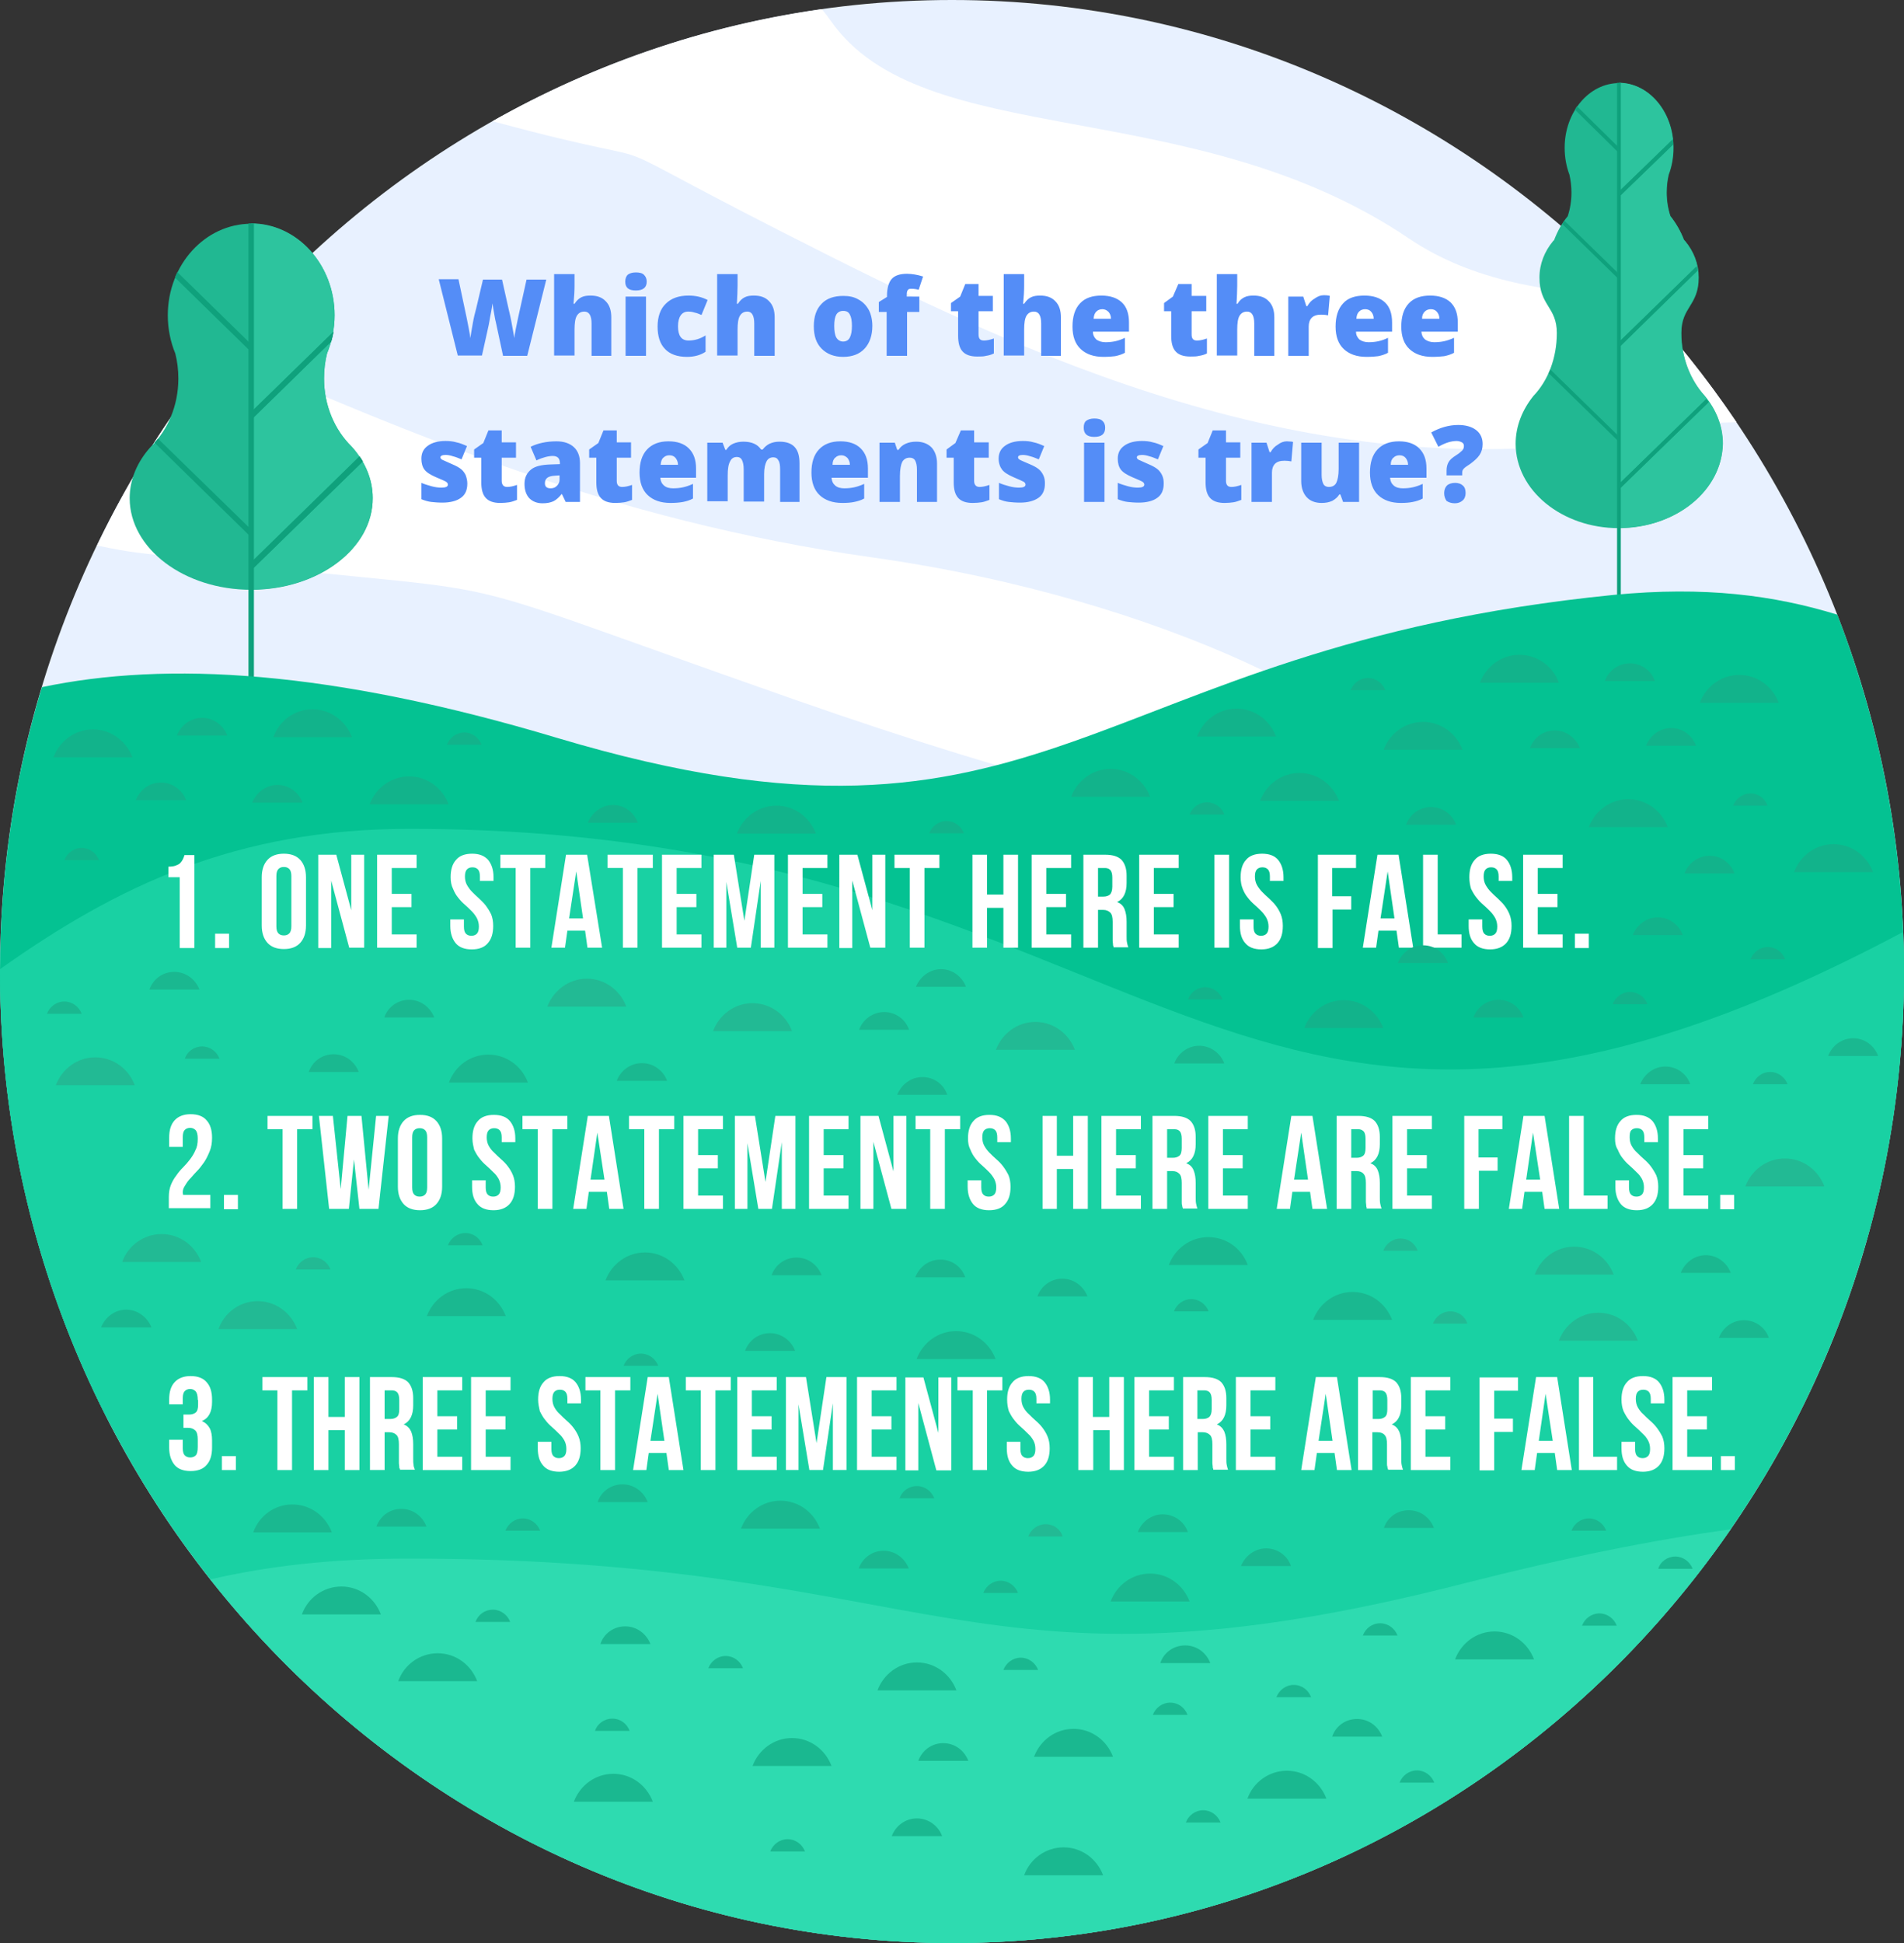 <?xml version="1.0" encoding="utf-8"?>
<!-- Generator: Adobe Illustrator 26.0.1, SVG Export Plug-In . SVG Version: 6.00 Build 0)  -->
<!DOCTYPE svg PUBLIC "-//W3C//DTD SVG 1.1//EN" "http://www.w3.org/Graphics/SVG/1.1/DTD/svg11.dtd">
<svg version="1.1" id="Слой_1" xmlns:x="http://ns.adobe.com/Extensibility/1.0/" xmlns:i="http://ns.adobe.com/AdobeIllustrator/10.0/" xmlns:graph="http://ns.adobe.com/Graphs/1.0/"
	 xmlns="http://www.w3.org/2000/svg" xmlns:xlink="http://www.w3.org/1999/xlink" x="0px" y="0px" width="559.4px" height="570.6px"
	 viewBox="0 0 559.4 570.6" style="enable-background:new 0 0 559.4 570.6;" xml:space="preserve">
<rect x="0" y="0" width="559.4" height="570.6" fill="#333333" stroke="none"/>
<style type="text/css">
	.st0{fill-rule:evenodd;clip-rule:evenodd;fill:#E8F1FF;}
	.st1{fill-rule:evenodd;clip-rule:evenodd;fill:#FFFFFF;}
	.st2{fill-rule:evenodd;clip-rule:evenodd;fill:#21B892;}
	.st3{fill-rule:evenodd;clip-rule:evenodd;fill:#2DC49E;}
	.st4{fill:#0FA17C;}
	.st5{fill-rule:evenodd;clip-rule:evenodd;fill:#04C292;}
	.st6{fill-rule:evenodd;clip-rule:evenodd;fill:#19D1A3;}
	.st7{fill-rule:evenodd;clip-rule:evenodd;fill:#2EDBB0;}
	.st8{fill:#548DF7;}
	.st9{fill:#FFFFFF;}
	.st10{fill-rule:evenodd;clip-rule:evenodd;fill:#1AB890;}
	.st11{fill-rule:evenodd;clip-rule:evenodd;fill:#22BA94;}
	.st12{fill-rule:evenodd;clip-rule:evenodd;fill:#12B38B;}
</style>
<g>
	<path class="st0" d="M279.7,570.6c154,0,279.7-128.2,279.7-285.3C559.4,128.2,433.7,0,279.7,0S0,128.2,0,285.3
		C0,442.5,125.7,570.6,279.7,570.6L279.7,570.6z"/>
	<path class="st1" d="M510.2,124c-8.9-13.2-18.9-25.7-29.8-37.1c-24.8-0.7-47.7-4.2-66.5-16.9C350.1,26.9,271,44.9,244,6
		c-0.8-1.1-1.6-2.2-2.5-3.3c-34.7,4.9-67.4,16.3-96.8,32.9c65.6,17.7,14.9-2.7,98.5,39.3c75.7,38.1,157.3,70.9,248.5,51
		C497.4,124.6,503.6,124.1,510.2,124L510.2,124z M64.6,103.3c-14.1,17.3-26.3,36.4-36.1,56.9c4.7,1,8.7,1.7,11.9,2.1
		c127.6,15.5,71,0.4,192.9,43.1c282.2,98.7,196.8-17.3,23-41.7C179,152.8,119.8,127,64.6,103.3L64.6,103.3z"/>
	<path class="st2" d="M73.8,173.2c-19.7,0-35.7-12.1-35.7-26.9c0-5.6,2.3-10.8,6.2-15.1v0c5-4.9,8.1-12.1,8.1-20
		c0-2.6-0.3-5.1-0.9-7.4c-1.4-3.4-2.2-7.2-2.2-11.2c0-14.9,11-26.9,24.5-26.9s24.5,12.1,24.5,26.9c0,4-0.8,7.8-2.2,11.2
		c-0.6,2.3-0.9,4.9-0.9,7.4c0,7.9,3.1,15.1,8.1,20v0c3.9,4.3,6.2,9.5,6.2,15.1C109.6,161.1,93.5,173.2,73.8,173.2L73.8,173.2z"/>
	<path class="st3" d="M73.8,65.6c13.5,0,24.5,12.1,24.5,26.9c0,4-0.8,7.8-2.2,11.2c-0.6,2.3-0.9,4.9-0.9,7.4c0,7.9,3.1,15.1,8.1,20
		v0c3.9,4.3,6.2,9.5,6.2,15.1c0,14.9-16,26.9-35.7,26.9V65.6z"/>
	<path class="st4" d="M74.6,65.6v136.5H73V65.6c0.3,0,0.5,0,0.8,0S74.4,65.6,74.6,65.6L74.6,65.6z"/>
	<path class="st4" d="M52.1,79.9l22.3,21.8l-1.1,1.2L51.4,81.5C51.6,80.9,51.9,80.4,52.1,79.9L52.1,79.9z"/>
	<path class="st4" d="M46.4,128.8l28,27.3l-1.1,1.2L45.4,130C45.7,129.6,46.1,129.2,46.4,128.8L46.4,128.8z"/>
	<path class="st4" d="M97.3,100.3l-22.9,22.4l-1.1-1.2L98,97.4C97.8,98.4,97.6,99.4,97.3,100.3L97.3,100.3z"/>
	<path class="st4" d="M106.6,135.5l-32.2,31.4l-1.1-1.2l32.4-31.6C106,134.5,106.3,135,106.6,135.5L106.6,135.5z"/>
	<polygon class="st4" points="73.8,101.1 74.4,101.6 73.8,102.2 	"/>
	<polygon class="st4" points="73.8,155.5 74.4,156.1 73.8,156.6 	"/>
	<path class="st4" d="M97.3,100.3l-22.9,22.4l-0.6-0.6V121L98,97.4C97.8,98.4,97.6,99.4,97.3,100.3L97.3,100.3z"/>
	<path class="st4" d="M106.6,135.5l-32.2,31.4l-0.6-0.6v-1.2l31.8-31.1C106,134.5,106.3,135,106.6,135.5L106.6,135.5z"/>
	<path class="st2" d="M475.6,155.1c-16.7,0-30.3-11.1-30.3-24.8c0-5.2,2-10,5.2-14v0c4.3-4.5,6.9-11.1,6.9-18.5
		c0-7.7-5.1-8-5.1-16.3c0-4,1.5-7.7,4-10.7l0,0c0.1-0.1,0.2-0.2,0.3-0.3c1-2.6,2.3-5,4-7c0.7-2.1,1.1-4.5,1.1-6.9
		c0-1.8-0.2-3.6-0.6-5.3c-0.9-2.4-1.4-5.1-1.4-7.9c0-10.5,7.2-19,16-19s16,8.5,16,19c0,2.8-0.5,5.5-1.4,7.9
		c-0.4,1.7-0.6,3.4-0.6,5.3c0,2.4,0.4,4.8,1.1,6.9c1.6,2,3,4.4,4,7c0.1,0.1,0.2,0.2,0.3,0.3l0,0c2.6,3.1,4,6.8,4,10.7
		c0,8.3-5.1,8.6-5.1,16.3c0,7.3,2.7,13.9,6.9,18.5l0,0c3.3,4,5.3,8.8,5.3,14C505.9,144,492.3,155.1,475.6,155.1L475.6,155.1z"/>
	<path class="st3" d="M475.6,24.3c8.8,0,16,8.5,16,19c0,2.8-0.5,5.5-1.4,7.9c-0.4,1.7-0.6,3.4-0.6,5.3c0,2.4,0.4,4.8,1.1,6.9
		c1.6,2,3,4.4,4,7c0.1,0.1,0.2,0.2,0.3,0.3l0,0c2.6,3.1,4,6.8,4,10.7c0,8.3-5.1,8.6-5.1,16.3c0,7.4,2.7,13.9,6.9,18.5l0,0
		c3.3,4,5.3,8.8,5.3,14c0,13.7-13.5,24.8-30.3,24.8V24.3z"/>
	<rect x="475.1" y="24.3" class="st4" width="1.1" height="162.5"/>
	<path class="st4" d="M459.6,64.8l16.4,16l-0.8,0.8L459,65.8C459.2,65.5,459.4,65.2,459.6,64.8L459.6,64.8z M455,109.6
		c0.2-0.4,0.3-0.7,0.5-1.1l20.5,20l-0.8,0.8L455,109.6z M462.7,32.2c0.2-0.3,0.4-0.7,0.6-1L476,43.7l-0.8,0.8L462.7,32.2z
		 M491.5,40.9c0.1,0.5,0.1,1,0.1,1.5L476,57.5l-0.8-0.8L491.5,40.9z M498.5,78.2c0.1,0.4,0.2,0.9,0.2,1.3L476,101.7l-0.8-0.8
		L498.5,78.2z M501.3,117.2c0.2,0.3,0.5,0.6,0.7,0.9L476,143.4l-0.8-0.8L501.3,117.2z"/>
	<path class="st4" d="M475.6,80.5l0.4,0.4l-0.4,0.4V80.5z M491.5,40.9c0.1,0.5,0.1,1,0.1,1.5L476,57.5l-0.4-0.4v-0.8L491.5,40.9z
		 M498.5,78.2c0.1,0.4,0.2,0.9,0.2,1.3L476,101.7l-0.4-0.4v-0.8L498.5,78.2z M501.3,117.2c0.2,0.3,0.5,0.6,0.7,0.9L476,143.4
		l-0.4-0.4v-0.8L501.3,117.2z M475.6,129v-0.8l0.4,0.4L475.6,129z M475.6,44.1v-0.8l0.4,0.4L475.6,44.1z"/>
	<path class="st5" d="M548.4,364.3c7.1-25.1,11-51.6,11-79c0-37-7-72.3-19.6-104.8c-18.6-5.7-38.9-8.4-65.7-5.8
		c-155.8,15.5-164.7,85.5-310.4,42c-66.7-20-114.8-22.6-151.4-14.9C4.3,228.3,0,256.3,0,285.3c0,47,11.2,91.3,31.1,130.5l362.7-36
		L548.4,364.3z"/>
	<path class="st6" d="M279.7,570.6c154,0,279.7-128.2,279.7-285.3c0-3.9-0.1-7.8-0.3-11.6c-199.3,106-216.6-30.3-438.8-30.3
		c-51.1,0-86,16.9-120.3,41.2c0,0.3,0,0.5,0,0.7C0,442.5,125.7,570.6,279.7,570.6L279.7,570.6z"/>
	<path class="st7" d="M279.7,570.6c94.4,0,178.1-48.1,228.8-121.5c-22.8,3.1-48.5,8.3-78,15.8c-145.6,37.3-154.5-7.2-310.4-7.2
		c-23.3,0-41.7,2.3-58.3,6.1C113.2,528.9,191.8,570.6,279.7,570.6L279.7,570.6z"/>
	<path class="st8" d="M154.9,104.5h-7.1l-2.1-9.8c-0.1-0.4-0.3-1.2-0.5-2.5c-0.2-1.2-0.4-2.2-0.5-3.1c-0.1,0.7-0.2,1.5-0.4,2.5
		c-0.2,1-0.4,1.9-0.5,2.7s-0.9,4.2-2.2,10.1h-7.1L128.9,82h5.8l2.4,11.3c0.5,2.5,0.9,4.5,1.1,6c0.1-1,0.4-2.5,0.7-4.3
		c0.3-1.8,0.7-3.3,1-4.4l2-8.5h5.6l1.9,8.5c0.3,1.3,0.7,2.9,1,4.7c0.3,1.8,0.6,3.1,0.7,4c0.1-1.1,0.5-3.1,1.1-5.9l2.5-11.3h5.8
		L154.9,104.5z M173.8,104.5V95c0-2.3-0.7-3.5-2.1-3.5c-1,0-1.7,0.4-2.2,1.2c-0.5,0.8-0.7,2.2-0.7,4.1v7.6h-6V80.5h6v3.4
		c0,1.5-0.1,3.3-0.3,5.3h0.3c0.6-0.9,1.2-1.5,2-1.9c0.8-0.4,1.7-0.5,2.7-0.5c1.9,0,3.4,0.5,4.5,1.7c1.1,1.1,1.6,2.7,1.6,4.7v11.3
		H173.8z M189.8,104.5h-6V87.1h6V104.5z M183.7,82.7c0-0.9,0.3-1.6,0.7-2c0.5-0.4,1.3-0.7,2.4-0.7c1.1,0,1.9,0.2,2.4,0.7
		c0.5,0.5,0.8,1.1,0.8,2c0,1.7-1,2.6-3.2,2.6C184.7,85.3,183.7,84.5,183.7,82.7L183.7,82.7z M201.8,104.8c-2.8,0-5-0.8-6.4-2.3
		c-1.5-1.5-2.2-3.8-2.2-6.6s0.8-5.2,2.4-6.7c1.6-1.6,3.8-2.4,6.7-2.4c2,0,3.9,0.4,5.6,1.3l-1.8,4.4c-0.7-0.3-1.4-0.6-2-0.7
		c-0.6-0.2-1.2-0.3-1.9-0.3c-1,0-1.7,0.4-2.2,1.1c-0.5,0.7-0.8,1.8-0.8,3.2c0,2.8,1,4.2,3.1,4.2c1.8,0,3.4-0.5,5-1.5v4.8
		C205.8,104.3,204,104.8,201.8,104.8L201.8,104.8z M221.6,104.5V95c0-2.3-0.7-3.5-2-3.5c-1,0-1.7,0.4-2.2,1.2
		c-0.5,0.8-0.7,2.2-0.7,4.1v7.6h-6V80.5h6v3.4c0,1.5-0.1,3.3-0.2,5.3h0.3c0.6-0.9,1.2-1.5,2-1.9c0.8-0.4,1.7-0.5,2.7-0.5
		c1.9,0,3.4,0.5,4.5,1.7c1.1,1.1,1.6,2.7,1.6,4.7v11.3H221.6z M256.3,95.7c0,2.8-0.8,5.1-2.3,6.7c-1.5,1.6-3.6,2.4-6.3,2.4
		c-2.6,0-4.7-0.8-6.3-2.4c-1.6-1.6-2.3-3.8-2.3-6.6c0-2.9,0.8-5.1,2.3-6.6c1.5-1.6,3.7-2.3,6.4-2.3c1.7,0,3.2,0.3,4.5,1.1
		c1.3,0.7,2.3,1.8,3,3.1C255.9,92.3,256.3,93.9,256.3,95.7L256.3,95.7z M245.1,95.7c0,1.5,0.2,2.7,0.6,3.4s1.1,1.2,2,1.2
		c0.9,0,1.6-0.4,2-1.2c0.4-0.8,0.6-1.9,0.6-3.4c0-1.5-0.2-2.6-0.6-3.3c-0.4-0.8-1-1.1-2-1.1c-0.9,0-1.6,0.4-2,1.1
		C245.3,93.1,245.1,94.2,245.1,95.7L245.1,95.7z M270.2,91.6h-3.7v12.9h-6V91.6h-2.3v-2.9l2.4-1.5v-0.3c0-2.3,0.5-4,1.4-5
		c0.9-1,2.4-1.5,4.5-1.5c0.8,0,1.5,0.1,2.2,0.2c0.7,0.1,1.5,0.3,2.5,0.6l-1.3,3.9c-0.7-0.2-1.4-0.3-2.2-0.3c-0.5,0-0.8,0.1-1,0.4
		c-0.2,0.3-0.3,0.7-0.3,1.4v0.5h3.7V91.6z M289.1,100c0.8,0,1.8-0.2,2.9-0.6v4.4c-0.8,0.4-1.6,0.6-2.3,0.7c-0.7,0.2-1.6,0.2-2.6,0.2
		c-2,0-3.4-0.5-4.3-1.5c-0.9-1-1.3-2.5-1.3-4.6v-7.2h-2.1v-2.4l2.7-1.9l1.5-3.7h3.9v3.5h4.2v4.5h-4.2v6.8
		C287.5,99.5,288,100,289.1,100L289.1,100z M305.9,104.5V95c0-2.3-0.7-3.5-2.1-3.5c-1,0-1.7,0.4-2.2,1.2c-0.5,0.8-0.7,2.2-0.7,4.1
		v7.6h-6V80.5h6v3.4c0,1.5-0.1,3.3-0.3,5.3h0.3c0.6-0.9,1.2-1.5,2-1.9c0.8-0.4,1.7-0.5,2.7-0.5c1.9,0,3.4,0.5,4.5,1.7
		c1.1,1.1,1.6,2.7,1.6,4.7v11.3H305.9z M324.2,104.8c-2.9,0-5.1-0.8-6.7-2.3c-1.6-1.5-2.4-3.7-2.4-6.6c0-2.9,0.7-5.2,2.2-6.8
		c1.5-1.6,3.6-2.3,6.3-2.3c2.6,0,4.6,0.7,6,2s2.1,3.3,2.1,5.9v2.7h-10.6c0,1,0.4,1.7,1,2.3c0.7,0.5,1.6,0.8,2.7,0.8
		c1,0,2-0.1,2.9-0.3c0.9-0.2,1.8-0.5,2.8-1v4.4c-0.9,0.5-1.9,0.8-2.9,1C326.8,104.7,325.6,104.8,324.2,104.8L324.2,104.8z
		 M323.9,90.8c-0.7,0-1.3,0.2-1.8,0.7c-0.5,0.5-0.7,1.1-0.8,2.1h5.1c0-0.9-0.3-1.5-0.7-2C325.2,91.1,324.6,90.8,323.9,90.8
		L323.9,90.8z M351.7,100c0.8,0,1.8-0.2,2.9-0.6v4.4c-0.8,0.4-1.6,0.6-2.3,0.7c-0.7,0.2-1.6,0.2-2.6,0.2c-2,0-3.4-0.5-4.3-1.5
		c-0.9-1-1.3-2.5-1.3-4.6v-7.2H342v-2.4l2.6-1.9l1.6-3.7h3.9v3.5h4.3v4.5h-4.3v6.8C350.1,99.5,350.6,100,351.7,100L351.7,100z
		 M368.5,104.5V95c0-2.3-0.7-3.5-2.1-3.5c-1,0-1.7,0.4-2.2,1.2c-0.5,0.8-0.7,2.2-0.7,4.1v7.6h-6V80.5h6v3.4c0,1.5-0.1,3.3-0.2,5.3
		h0.3c0.5-0.9,1.2-1.5,2-1.9s1.7-0.5,2.7-0.5c1.9,0,3.4,0.5,4.5,1.7c1.1,1.1,1.6,2.7,1.6,4.7v11.3H368.5z M388.9,86.7
		c0.5,0,1,0,1.5,0.1l0.3,0.1l-0.5,5.7c-0.5-0.1-1.2-0.2-2-0.2c-1.3,0-2.2,0.3-2.8,0.9s-0.9,1.5-0.9,2.6v8.6h-6V87.1h4.4l0.9,2.8h0.3
		c0.5-0.9,1.2-1.7,2.1-2.2C387.2,87,388,86.7,388.9,86.7L388.9,86.7z M401.5,104.8c-2.9,0-5.1-0.8-6.7-2.3c-1.6-1.5-2.4-3.7-2.4-6.6
		c0-2.9,0.7-5.2,2.2-6.8c1.4-1.6,3.6-2.3,6.3-2.3c2.6,0,4.6,0.7,6,2s2.1,3.3,2.1,5.9v2.7h-10.6c0,1,0.4,1.7,1,2.3
		c0.7,0.5,1.6,0.8,2.7,0.8c1,0,2-0.1,2.9-0.3c0.9-0.2,1.8-0.5,2.8-1v4.4c-0.9,0.5-1.9,0.8-2.9,1
		C404.1,104.7,402.9,104.8,401.5,104.8L401.5,104.8z M401.1,90.8c-0.7,0-1.3,0.2-1.8,0.7c-0.5,0.5-0.7,1.1-0.8,2.1h5.1
		c0-0.9-0.3-1.5-0.7-2C402.5,91.1,401.9,90.8,401.1,90.8L401.1,90.8z M420.8,104.8c-2.9,0-5.1-0.8-6.7-2.3c-1.6-1.5-2.4-3.7-2.4-6.6
		c0-2.9,0.7-5.2,2.2-6.8c1.5-1.6,3.6-2.3,6.3-2.3c2.6,0,4.6,0.7,6,2c1.4,1.4,2.1,3.3,2.1,5.9v2.7h-10.7c0.1,1,0.4,1.7,1.1,2.3
		c0.7,0.5,1.6,0.8,2.7,0.8c1,0,2-0.1,2.9-0.3c0.9-0.2,1.8-0.5,2.9-1v4.4c-0.9,0.5-1.9,0.8-2.9,1
		C423.4,104.7,422.2,104.8,420.8,104.8L420.8,104.8z M420.4,90.8c-0.7,0-1.3,0.2-1.8,0.7c-0.5,0.5-0.8,1.1-0.8,2.1h5.1
		c0-0.9-0.3-1.5-0.7-2C421.8,91.1,421.2,90.8,420.4,90.8L420.4,90.8z M425,139.5v-1.3c0-1,0.2-1.8,0.6-2.5c0.4-0.7,1.1-1.3,2.2-2
		c0.8-0.5,1.4-1,1.8-1.4c0.4-0.4,0.5-0.9,0.5-1.4c0-0.4-0.2-0.8-0.6-1c-0.4-0.2-0.9-0.4-1.5-0.4c-1.6,0-3.3,0.5-5.4,1.7l-2.1-4.2
		c2.5-1.4,5.2-2.2,7.9-2.2c2.2,0,4,0.5,5.3,1.5c1.3,1,1.9,2.4,1.9,4.1c0,1.3-0.3,2.3-0.9,3.2c-0.6,0.9-1.5,1.7-2.7,2.6
		c-1.1,0.7-1.8,1.2-2,1.5c-0.3,0.3-0.4,0.7-0.4,1.1v0.8H425z M424.3,144.8c0-0.9,0.3-1.7,0.8-2.2s1.4-0.8,2.4-0.8
		c1,0,1.8,0.3,2.3,0.8c0.6,0.5,0.8,1.3,0.8,2.2c0,0.9-0.3,1.7-0.9,2.2c-0.6,0.5-1.3,0.8-2.3,0.8c-1,0-1.8-0.3-2.4-0.7
		C424.6,146.5,424.3,145.8,424.3,144.8L424.3,144.8z M137.3,142c0,1.9-0.6,3.3-1.9,4.2c-1.2,0.9-3.1,1.4-5.4,1.4
		c-1.3,0-2.4-0.1-3.3-0.2c-0.9-0.1-1.9-0.4-2.9-0.8v-4.8c0.9,0.4,2,0.7,3,1c1.1,0.3,2.1,0.4,2.9,0.4c1.3,0,1.9-0.3,1.9-0.9
		c0-0.3-0.2-0.6-0.5-0.8c-0.3-0.2-1.4-0.7-3.1-1.4c-1.6-0.7-2.7-1.4-3.3-2.2c-0.6-0.8-0.9-1.9-0.9-3.2c0-1.6,0.6-2.9,1.9-3.8
		c1.2-0.9,3-1.4,5.2-1.4c1.1,0,2.2,0.1,3.2,0.4c1,0.2,2,0.6,3.1,1.1l-1.6,3.9c-0.8-0.3-1.6-0.7-2.5-0.9c-0.9-0.3-1.6-0.4-2.2-0.4
		c-1,0-1.5,0.3-1.5,0.7c0,0.3,0.2,0.5,0.5,0.7c0.4,0.2,1.3,0.6,2.9,1.3c1.2,0.5,2.1,1,2.7,1.5c0.6,0.5,1,1.1,1.3,1.7
		C137.1,140.3,137.3,141.1,137.3,142L137.3,142z M149,143c0.8,0,1.8-0.2,2.9-0.6v4.4c-0.8,0.3-1.6,0.6-2.3,0.7
		c-0.7,0.1-1.6,0.2-2.6,0.2c-2,0-3.4-0.5-4.3-1.5c-0.9-1-1.3-2.5-1.3-4.6v-7.2h-2.1V132l2.7-1.9l1.5-3.7h3.9v3.5h4.2v4.5h-4.2v6.8
		C147.4,142.4,148,143,149,143L149,143z M166.2,147.4l-1.1-2.3h-0.1c-0.8,1-1.6,1.7-2.4,2.1c-0.9,0.4-1.9,0.6-3.2,0.6
		c-1.6,0-2.9-0.5-3.9-1.5c-0.9-1-1.4-2.4-1.4-4.2c0-1.9,0.7-3.2,1.9-4.2s3.1-1.4,5.6-1.5l2.9-0.1v-0.3c0-1.4-0.7-2.1-2.1-2.1
		c-1.2,0-2.9,0.4-4.8,1.3l-1.7-4c2-1,4.6-1.6,7.6-1.6c2.2,0,3.9,0.6,5.1,1.7c1.2,1.1,1.8,2.7,1.8,4.7v11.4H166.2z M161.8,143.4
		c0.7,0,1.3-0.2,1.8-0.7c0.5-0.5,0.8-1.1,0.8-1.8v-1.3l-1.4,0.1c-2,0.1-2.9,0.8-2.9,2.2C160.1,142.9,160.6,143.4,161.8,143.4
		L161.8,143.4z M182.8,143c0.8,0,1.8-0.2,2.9-0.6v4.4c-0.8,0.3-1.6,0.6-2.3,0.7c-0.7,0.1-1.6,0.2-2.6,0.2c-2,0-3.4-0.5-4.3-1.5
		c-0.9-1-1.3-2.5-1.3-4.6v-7.2h-2.1V132l2.7-1.9l1.5-3.7h3.9v3.5h4.2v4.5h-4.2v6.8C181.2,142.4,181.7,143,182.8,143L182.8,143z
		 M197,147.7c-2.9,0-5.1-0.8-6.7-2.3c-1.6-1.5-2.4-3.8-2.4-6.6c0-2.9,0.7-5.2,2.2-6.8c1.5-1.6,3.6-2.4,6.3-2.4c2.6,0,4.6,0.7,6,2.1
		c1.4,1.4,2.1,3.3,2.1,5.9v2.7H194c0.1,1,0.4,1.7,1.1,2.3c0.7,0.6,1.6,0.8,2.7,0.8c1,0,2-0.1,2.9-0.3c0.9-0.2,1.8-0.5,2.9-1v4.3
		c-0.9,0.5-1.9,0.8-2.9,1C199.6,147.6,198.4,147.7,197,147.7L197,147.7z M196.7,133.7c-0.7,0-1.3,0.2-1.8,0.7
		c-0.5,0.4-0.7,1.1-0.8,2.1h5.1c0-0.8-0.3-1.5-0.7-2C198.1,134,197.5,133.7,196.7,133.7L196.7,133.7z M229.2,147.4v-9.5
		c0-1.2-0.1-2.1-0.5-2.7c-0.3-0.6-0.8-0.9-1.5-0.9c-0.9,0-1.6,0.4-2,1.2c-0.4,0.8-0.7,2-0.7,3.7v8.1h-6v-9.5c0-1.2-0.2-2.1-0.5-2.7
		c-0.3-0.6-0.8-0.9-1.5-0.9c-0.9,0-1.6,0.4-2,1.3c-0.5,0.9-0.7,2.2-0.7,4.1v7.6h-6V130h4.5l0.8,2.1h0.3c0.5-0.8,1.1-1.4,2-1.8
		c0.9-0.4,1.9-0.6,3-0.6c2.5,0,4.2,0.8,5.2,2.3h0.5c0.5-0.7,1.2-1.3,2-1.7c0.9-0.4,1.8-0.6,2.9-0.6c2,0,3.5,0.5,4.5,1.6
		c1,1.1,1.4,2.7,1.4,4.8v11.3H229.2z M247.5,147.7c-2.9,0-5.1-0.8-6.7-2.3c-1.6-1.5-2.4-3.8-2.4-6.6c0-2.9,0.7-5.2,2.2-6.8
		c1.5-1.6,3.6-2.4,6.3-2.4c2.6,0,4.6,0.7,6,2.1c1.4,1.4,2.1,3.3,2.1,5.9v2.7h-10.7c0.1,1,0.4,1.7,1.1,2.3c0.7,0.6,1.6,0.8,2.7,0.8
		c1,0,2-0.1,2.9-0.3c0.9-0.2,1.8-0.5,2.9-1v4.3c-0.9,0.5-1.9,0.8-2.9,1C250.1,147.6,248.9,147.7,247.5,147.7L247.5,147.7z
		 M247.2,133.7c-0.7,0-1.3,0.2-1.8,0.7c-0.5,0.4-0.8,1.1-0.8,2.1h5.1c0-0.8-0.3-1.5-0.7-2C248.5,134,247.9,133.7,247.2,133.7
		L247.2,133.7z M269.4,147.4v-9.5c0-1.2-0.2-2-0.5-2.6c-0.3-0.6-0.9-0.9-1.6-0.9c-1,0-1.7,0.4-2.2,1.2c-0.4,0.8-0.7,2.2-0.7,4.2v7.6
		h-6V130h4.5l0.7,2.1h0.4c0.5-0.8,1.2-1.4,2.1-1.8c0.9-0.4,1.9-0.6,3.1-0.6c1.9,0,3.4,0.6,4.5,1.7c1,1.1,1.6,2.7,1.6,4.7v11.3H269.4
		z M287.8,143c0.8,0,1.8-0.2,2.9-0.6v4.4c-0.8,0.3-1.6,0.6-2.3,0.7c-0.7,0.1-1.6,0.2-2.6,0.2c-2,0-3.4-0.5-4.3-1.5
		c-0.9-1-1.3-2.5-1.3-4.6v-7.2h-2.1V132l2.6-1.9l1.6-3.7h3.9v3.5h4.3v4.5h-4.3v6.8C286.2,142.4,286.8,143,287.8,143L287.8,143z
		 M307,142c0,1.9-0.6,3.3-1.9,4.2c-1.3,0.9-3.1,1.4-5.4,1.4c-1.3,0-2.4-0.1-3.3-0.2c-1-0.1-1.9-0.4-2.9-0.8v-4.8
		c0.9,0.4,1.9,0.7,3,1c1.1,0.3,2.1,0.4,2.9,0.4c1.3,0,1.9-0.3,1.9-0.9c0-0.3-0.2-0.6-0.5-0.8c-0.4-0.2-1.4-0.7-3.1-1.4
		c-1.6-0.7-2.7-1.4-3.3-2.2s-1-1.9-1-3.2c0-1.6,0.6-2.9,1.9-3.8c1.2-0.9,3-1.4,5.2-1.4c1.2,0,2.2,0.1,3.2,0.4c1,0.2,2,0.6,3.1,1.1
		l-1.6,3.9c-0.8-0.3-1.6-0.7-2.5-0.9c-0.9-0.3-1.6-0.4-2.2-0.4c-1,0-1.4,0.3-1.4,0.7c0,0.3,0.2,0.5,0.5,0.7c0.3,0.2,1.3,0.6,2.9,1.3
		c1.2,0.5,2.1,1,2.7,1.5c0.6,0.5,1,1.1,1.3,1.7C306.9,140.3,307,141.1,307,142L307,142z M324.5,147.4h-6V130h6V147.4z M318.4,125.6
		c0-0.9,0.2-1.6,0.7-2c0.5-0.4,1.3-0.7,2.4-0.7c1.1,0,1.9,0.2,2.4,0.7c0.5,0.4,0.8,1.1,0.8,2c0,1.8-1,2.7-3.2,2.7
		C319.4,128.3,318.4,127.4,318.4,125.6L318.4,125.6z M341.9,142c0,1.9-0.6,3.3-1.9,4.2c-1.2,0.9-3.1,1.4-5.4,1.4
		c-1.3,0-2.4-0.1-3.3-0.2c-0.9-0.1-1.9-0.4-2.9-0.8v-4.8c0.9,0.4,2,0.7,3,1c1.1,0.3,2.1,0.4,2.9,0.4c1.3,0,1.9-0.3,1.9-0.9
		c0-0.3-0.2-0.6-0.5-0.8c-0.3-0.2-1.4-0.7-3.1-1.4c-1.6-0.7-2.7-1.4-3.3-2.2c-0.6-0.8-0.9-1.9-0.9-3.2c0-1.6,0.6-2.9,1.9-3.8
		c1.2-0.9,3-1.4,5.2-1.4c1.1,0,2.2,0.1,3.2,0.4c1,0.2,2,0.6,3.1,1.1l-1.6,3.9c-0.8-0.3-1.6-0.7-2.5-0.9c-0.9-0.3-1.6-0.4-2.2-0.4
		c-1,0-1.5,0.3-1.5,0.7c0,0.3,0.2,0.5,0.5,0.7c0.4,0.2,1.3,0.6,2.9,1.3c1.2,0.5,2.1,1,2.7,1.5c0.6,0.5,1,1.1,1.3,1.7
		C341.8,140.3,341.9,141.1,341.9,142L341.9,142z M361.8,143c0.8,0,1.8-0.2,2.9-0.6v4.4c-0.8,0.3-1.6,0.6-2.3,0.7
		c-0.7,0.1-1.6,0.2-2.6,0.2c-2,0-3.4-0.5-4.3-1.5c-0.9-1-1.3-2.5-1.3-4.6v-7.2h-2.1V132l2.7-1.9l1.5-3.7h3.9v3.5h4.2v4.5h-4.2v6.8
		C360.2,142.4,360.7,143,361.8,143L361.8,143z M378.1,129.6c0.5,0,1,0.1,1.5,0.1l0.3,0.1l-0.5,5.7c-0.5-0.1-1.2-0.2-2-0.2
		c-1.3,0-2.2,0.3-2.8,0.9s-0.9,1.5-0.9,2.6v8.6h-6V130h4.4l0.9,2.8h0.3c0.5-0.9,1.2-1.7,2.1-2.2
		C376.3,129.9,377.2,129.6,378.1,129.6L378.1,129.6z M394.6,147.4l-0.8-2.2h-0.3c-0.5,0.8-1.2,1.4-2.1,1.9c-0.9,0.4-1.9,0.6-3.1,0.6
		c-1.9,0-3.4-0.6-4.4-1.7c-1-1.1-1.6-2.7-1.6-4.7V130h6v9.5c0,1.1,0.2,2,0.5,2.6c0.3,0.6,0.9,0.9,1.6,0.9c1,0,1.8-0.4,2.2-1.2
		c0.4-0.8,0.7-2.2,0.7-4.1V130h6v17.4H394.6z M411.6,147.7c-2.9,0-5.1-0.8-6.7-2.3c-1.6-1.5-2.4-3.8-2.4-6.6c0-2.9,0.7-5.2,2.2-6.8
		c1.5-1.6,3.6-2.4,6.3-2.4c2.6,0,4.6,0.7,6,2.1c1.4,1.4,2.1,3.3,2.1,5.9v2.7h-10.7c0.1,1,0.4,1.7,1.1,2.3c0.7,0.6,1.6,0.8,2.7,0.8
		c1,0,2-0.1,2.9-0.3c0.9-0.2,1.8-0.5,2.9-1v4.3c-0.9,0.5-1.9,0.8-2.9,1C414.1,147.6,413,147.7,411.6,147.7L411.6,147.7z
		 M411.2,133.7c-0.7,0-1.3,0.2-1.8,0.7c-0.5,0.4-0.8,1.1-0.8,2.1h5.1c0-0.8-0.3-1.5-0.7-2C412.6,134,412,133.7,411.2,133.7
		L411.2,133.7z"/>
	<path class="st9" d="M49.6,254.5c0.8,0,1.5-0.1,2-0.3c0.5-0.2,1-0.4,1.3-0.7c0.3-0.3,0.6-0.7,0.8-1.1c0.2-0.4,0.4-0.9,0.5-1.3h2.9
		v27.3h-4.3v-20.8h-3.3V254.5z M67.3,274.2v4.2h-4.1v-4.2H67.3z M81.2,272c0,1,0.2,1.7,0.6,2.1c0.4,0.4,0.9,0.6,1.6,0.6
		s1.2-0.2,1.6-0.6s0.6-1.1,0.6-2.1v-14.7c0-1-0.2-1.7-0.6-2.1c-0.4-0.4-0.9-0.6-1.6-0.6s-1.2,0.2-1.6,0.6c-0.4,0.4-0.6,1.1-0.6,2.1
		V272z M76.9,257.6c0-2.2,0.6-3.9,1.7-5.1c1.1-1.2,2.7-1.8,4.8-1.8c2.1,0,3.7,0.6,4.8,1.8c1.1,1.2,1.7,2.9,1.7,5.1v14.2
		c0,2.2-0.6,3.9-1.7,5.1c-1.1,1.2-2.7,1.8-4.8,1.8c-2.1,0-3.7-0.6-4.8-1.8c-1.1-1.2-1.7-2.9-1.7-5.1V257.6z M97.3,258.6v19.8h-3.8
		V251h5.3l4.4,16.3V251h3.8v27.3h-4.4L97.3,258.6z M115.1,262.5h5.8v3.9h-5.8v8h7.3v3.9h-11.6V251h11.6v3.9h-7.3V262.5z
		 M132.4,257.6c0-2.2,0.5-3.9,1.6-5.1c1-1.2,2.6-1.8,4.7-1.8c2.1,0,3.6,0.6,4.7,1.8c1,1.2,1.6,2.9,1.6,5.1v1.1h-4v-1.3
		c0-1-0.2-1.7-0.6-2.1c-0.4-0.4-0.9-0.6-1.6-0.6c-0.7,0-1.2,0.2-1.6,0.6c-0.4,0.4-0.6,1.1-0.6,2.1c0,0.9,0.2,1.8,0.6,2.5
		c0.4,0.7,0.9,1.4,1.5,2c0.6,0.6,1.3,1.3,2,1.9c0.7,0.7,1.4,1.3,2,2.1c0.6,0.8,1.1,1.6,1.6,2.6c0.4,1,0.6,2.1,0.6,3.4
		c0,2.2-0.5,3.9-1.6,5.1c-1,1.2-2.6,1.8-4.7,1.8c-2.1,0-3.7-0.6-4.7-1.8c-1-1.2-1.6-2.9-1.6-5.1v-1.9h4v2.1c0,1,0.2,1.7,0.6,2.1
		c0.4,0.4,0.9,0.6,1.6,0.6c0.7,0,1.2-0.2,1.6-0.6c0.4-0.4,0.6-1.1,0.6-2.1c0-0.9-0.2-1.7-0.6-2.5c-0.4-0.7-0.9-1.4-1.5-2
		c-0.6-0.6-1.3-1.3-2-1.9c-0.7-0.6-1.4-1.3-2-2.1c-0.6-0.7-1.1-1.6-1.5-2.6C132.6,260,132.4,258.9,132.4,257.6L132.4,257.6z
		 M147.1,251h13.1v3.9h-4.4v23.4h-4.3v-23.4h-4.5V251z M176.9,278.3h-4.3l-0.7-5h-5.2l-0.7,5H162l4.3-27.3h6.2L176.9,278.3z
		 M167.2,269.7h4.1l-2-13.8L167.2,269.7z M178.6,251h13.2v3.9h-4.5v23.4H183v-23.4h-4.5V251z M198.8,262.5h5.8v3.9h-5.8v8h7.3v3.9
		h-11.6V251h11.6v3.9h-7.3V262.5z M218.7,270.4l2.9-19.4h5.9v27.3h-4v-19.6l-2.9,19.6h-4l-3.2-19.3v19.3h-3.7V251h5.9L218.7,270.4z
		 M235.8,262.5h5.8v3.9h-5.8v8h7.3v3.9h-11.6V251h11.6v3.9h-7.3V262.5z M250.4,258.6v19.8h-3.8V251h5.3l4.4,16.3V251h3.8v27.3h-4.4
		L250.4,258.6z M262.9,251H276v3.9h-4.4v23.4h-4.3v-23.4h-4.5V251z M290,278.3h-4.3V251h4.3v11.7h4.8V251h4.3v27.3h-4.3v-11.7H290
		V278.3z M307.4,262.5h5.8v3.9h-5.8v8h7.3v3.9h-11.6V251h11.6v3.9h-7.3V262.5z M327.2,278.3c0-0.2-0.1-0.3-0.1-0.5
		c-0.1-0.1-0.1-0.3-0.1-0.6c0-0.2-0.1-0.5-0.1-0.9c0-0.3,0-0.8,0-1.3v-4.3c0-1.3-0.2-2.2-0.7-2.7c-0.5-0.5-1.2-0.8-2.1-0.8h-1.5
		v11.1h-4.3V251h6.4c2.2,0,3.8,0.5,4.8,1.5c1,1.1,1.5,2.6,1.5,4.7v2.1c0,2.8-0.9,4.7-2.8,5.6c1.1,0.4,1.8,1.1,2.2,2.1
		c0.4,1,0.6,2.2,0.6,3.7v4.2c0,0.7,0,1.3,0.1,1.8c0.1,0.5,0.2,1,0.4,1.5H327.2z M322.6,254.9v8.4h1.6c0.8,0,1.4-0.2,1.9-0.6
		c0.4-0.4,0.7-1.2,0.7-2.3v-2.7c0-1-0.2-1.7-0.5-2.1c-0.3-0.4-0.9-0.7-1.6-0.7H322.6z M339,262.5h5.8v3.9H339v8h7.3v3.9h-11.6V251
		h11.6v3.9H339V262.5z M356.8,251h4.3v27.3h-4.3V251z M364.5,257.6c0-2.2,0.5-3.9,1.6-5.1c1-1.2,2.6-1.8,4.7-1.8
		c2.1,0,3.7,0.6,4.7,1.8c1,1.2,1.6,2.9,1.6,5.1v1.1h-4v-1.3c0-1-0.2-1.7-0.6-2.1c-0.4-0.4-0.9-0.6-1.6-0.6c-0.7,0-1.2,0.2-1.6,0.6
		c-0.4,0.4-0.6,1.1-0.6,2.1c0,0.9,0.2,1.8,0.6,2.5c0.4,0.7,0.9,1.4,1.5,2c0.6,0.6,1.3,1.3,2,1.9c0.7,0.7,1.4,1.3,2,2.1
		c0.6,0.8,1.1,1.6,1.5,2.6c0.4,1,0.6,2.1,0.6,3.4c0,2.2-0.5,3.9-1.6,5.1c-1.1,1.2-2.7,1.8-4.7,1.8c-2.1,0-3.7-0.6-4.7-1.8
		c-1.1-1.2-1.6-2.9-1.6-5.1v-1.9h4v2.1c0,1,0.2,1.7,0.6,2.1c0.4,0.4,0.9,0.6,1.6,0.6c0.7,0,1.2-0.2,1.6-0.6c0.4-0.4,0.6-1.1,0.6-2.1
		c0-0.9-0.2-1.7-0.6-2.5c-0.4-0.7-0.9-1.4-1.5-2c-0.6-0.6-1.3-1.3-2-1.9c-0.7-0.6-1.4-1.3-2-2.1c-0.6-0.7-1.1-1.6-1.5-2.6
		C364.7,260,364.5,258.9,364.5,257.6L364.5,257.6z M391.5,263.2h5.5v3.9h-5.5v11.3h-4.3V251h11.2v3.9h-7V263.2z M415.2,278.3H411
		l-0.7-5H405l-0.7,5h-3.9l4.3-27.3h6.2L415.2,278.3z M405.6,269.7h4.1l-2-13.8L405.6,269.7z M418.1,251h4.3v23.4h7v3.9h-11.3V251z
		 M431.7,257.6c0-2.2,0.5-3.9,1.6-5.1c1-1.2,2.6-1.8,4.7-1.8c2.1,0,3.7,0.6,4.7,1.8c1,1.2,1.6,2.9,1.6,5.1v1.1h-4v-1.3
		c0-1-0.2-1.7-0.6-2.1c-0.4-0.4-0.9-0.6-1.6-0.6c-0.7,0-1.2,0.2-1.6,0.6c-0.4,0.4-0.6,1.1-0.6,2.1c0,0.9,0.2,1.8,0.6,2.5
		c0.4,0.7,0.9,1.4,1.5,2c0.6,0.6,1.3,1.3,2,1.9c0.7,0.7,1.4,1.3,2,2.1c0.6,0.8,1.1,1.6,1.5,2.6c0.4,1,0.6,2.1,0.6,3.4
		c0,2.2-0.5,3.9-1.6,5.1c-1.1,1.2-2.7,1.8-4.7,1.8c-2.1,0-3.7-0.6-4.7-1.8c-1.1-1.2-1.6-2.9-1.6-5.1v-1.9h4v2.1c0,1,0.2,1.7,0.6,2.1
		c0.4,0.4,0.9,0.6,1.6,0.6c0.7,0,1.2-0.2,1.6-0.6c0.4-0.4,0.6-1.1,0.6-2.1c0-0.9-0.2-1.7-0.6-2.5c-0.4-0.7-0.9-1.4-1.5-2
		c-0.6-0.6-1.3-1.3-2-1.9c-0.7-0.6-1.4-1.3-2-2.1c-0.6-0.7-1.1-1.6-1.6-2.6C431.9,260,431.7,258.9,431.7,257.6L431.7,257.6z
		 M451.8,262.5h5.8v3.9h-5.8v8h7.3v3.9h-11.6V251h11.6v3.9h-7.3V262.5z M466.8,274.2v4.2h-4.1v-4.2H466.8z"/>
	<path class="st9" d="M58.1,334.4c0-1.2-0.2-2-0.6-2.5c-0.4-0.4-0.9-0.7-1.6-0.7c-0.7,0-1.2,0.2-1.6,0.6c-0.4,0.4-0.6,1.1-0.6,2.1
		v2.9h-4v-2.7c0-2.2,0.5-3.9,1.6-5.1c1.1-1.2,2.7-1.8,4.7-1.8c2.1,0,3.7,0.6,4.7,1.8c1.1,1.2,1.6,2.9,1.6,5.1c0,1.5-0.2,2.8-0.7,4
		c-0.5,1.2-1,2.3-1.7,3.3c-0.7,1-1.4,1.9-2.2,2.7c-0.8,0.8-1.4,1.6-2.1,2.3c-0.6,0.7-1.1,1.5-1.5,2.2c-0.4,0.7-0.5,1.5-0.3,2.3h8
		v3.9H49.6v-3.3c0-1.3,0.2-2.5,0.6-3.5c0.4-1,0.9-1.9,1.6-2.8c0.6-0.9,1.3-1.7,2-2.4c0.7-0.7,1.4-1.5,2-2.3c0.6-0.8,1.2-1.7,1.6-2.7
		C57.9,336.9,58.1,335.8,58.1,334.4L58.1,334.4z M69.9,350.9v4.2h-4.1v-4.2H69.9z M78.7,327.7h13.1v3.9h-4.5V355h-4.3v-23.4h-4.4
		V327.7z M104,340.5l-1.5,14.5h-5.8l-3-27.3h4.1l2.3,21.5l2-21.5h4.1l2.1,21.7l2.2-21.7h3.7l-3,27.3h-5.6L104,340.5z M121.1,348.7
		c0,1,0.2,1.7,0.6,2.1c0.4,0.4,0.9,0.6,1.6,0.6s1.2-0.2,1.6-0.6c0.4-0.4,0.6-1.1,0.6-2.1V334c0-1-0.2-1.7-0.6-2.1
		c-0.4-0.4-0.9-0.6-1.6-0.6s-1.2,0.2-1.6,0.6c-0.4,0.4-0.6,1.1-0.6,2.1V348.7z M116.9,334.3c0-2.2,0.6-3.9,1.7-5.1
		c1.1-1.2,2.7-1.8,4.8-1.8c2.1,0,3.7,0.6,4.8,1.8c1.1,1.2,1.7,2.9,1.7,5.1v14.2c0,2.2-0.6,3.9-1.7,5.1c-1.1,1.2-2.7,1.8-4.8,1.8
		c-2.1,0-3.7-0.6-4.8-1.8c-1.1-1.2-1.7-2.9-1.7-5.1V334.3z M138.8,334.3c0-2.2,0.5-3.9,1.6-5.1c1-1.2,2.6-1.8,4.7-1.8
		s3.7,0.6,4.7,1.8c1,1.2,1.6,2.9,1.6,5.1v1.1h-4V334c0-1-0.2-1.7-0.6-2.1c-0.4-0.4-0.9-0.6-1.6-0.6c-0.7,0-1.2,0.2-1.6,0.6
		c-0.4,0.4-0.6,1.1-0.6,2.1c0,0.9,0.2,1.8,0.6,2.5c0.4,0.7,0.9,1.4,1.6,2c0.6,0.6,1.3,1.3,2,1.9c0.7,0.6,1.4,1.3,2,2.1
		c0.6,0.8,1.1,1.6,1.5,2.6c0.4,1,0.6,2.1,0.6,3.4c0,2.2-0.5,3.9-1.6,5.1c-1.1,1.2-2.7,1.8-4.7,1.8c-2.1,0-3.7-0.6-4.7-1.8
		c-1.1-1.2-1.6-2.9-1.6-5.1v-1.9h4v2.1c0,1,0.2,1.7,0.6,2.1c0.4,0.4,0.9,0.6,1.6,0.6c0.7,0,1.2-0.2,1.6-0.6c0.4-0.4,0.6-1.1,0.6-2.1
		c0-0.9-0.2-1.7-0.6-2.5c-0.4-0.7-0.9-1.4-1.6-2c-0.6-0.6-1.3-1.3-2-1.9c-0.7-0.6-1.4-1.3-2-2.1c-0.6-0.7-1.1-1.6-1.6-2.6
		C139.1,336.7,138.8,335.6,138.8,334.3L138.8,334.3z M153.6,327.7h13.1v3.9h-4.4V355H158v-23.4h-4.5V327.7z M183.2,355H179l-0.7-5
		H173l-0.7,5h-3.9l4.3-27.3h6.2L183.2,355z M173.5,346.4h4.1l-2.1-13.8L173.5,346.4z M184.9,327.7h13.2v3.9h-4.5V355h-4.3v-23.4
		h-4.5V327.7z M205.1,339.2h5.8v3.9h-5.8v8h7.3v3.9h-11.6v-27.3h11.6v3.9h-7.3V339.2z M224.9,347.1l2.9-19.4h5.9V355h-4v-19.6
		l-2.9,19.6h-4l-3.2-19.3V355h-3.7v-27.3h5.9L224.9,347.1z M242,339.2h5.8v3.9H242v8h7.3v3.9h-11.6v-27.3h11.6v3.9H242V339.2z
		 M256.6,335.3V355h-3.8v-27.3h5.3l4.4,16.3v-16.3h3.8V355h-4.4L256.6,335.3z M269,327.7h13.1v3.9h-4.5V355h-4.3v-23.4H269V327.7z
		 M284.4,334.3c0-2.2,0.5-3.9,1.6-5.1c1-1.2,2.6-1.8,4.7-1.8c2.1,0,3.6,0.6,4.7,1.8c1,1.2,1.6,2.9,1.6,5.1v1.1h-4V334
		c0-1-0.2-1.7-0.6-2.1c-0.4-0.4-0.9-0.6-1.6-0.6c-0.7,0-1.2,0.2-1.6,0.6c-0.4,0.4-0.6,1.1-0.6,2.1c0,0.9,0.2,1.8,0.6,2.5
		c0.4,0.7,0.9,1.4,1.5,2c0.6,0.6,1.3,1.3,2,1.9c0.7,0.6,1.4,1.3,2,2.1c0.6,0.8,1.1,1.6,1.6,2.6c0.4,1,0.6,2.1,0.6,3.4
		c0,2.2-0.5,3.9-1.6,5.1c-1,1.2-2.6,1.8-4.7,1.8c-2.1,0-3.7-0.6-4.7-1.8c-1-1.2-1.6-2.9-1.6-5.1v-1.9h4v2.1c0,1,0.2,1.7,0.6,2.1
		c0.4,0.4,0.9,0.6,1.6,0.6c0.7,0,1.2-0.2,1.6-0.6c0.4-0.4,0.6-1.1,0.6-2.1c0-0.9-0.2-1.7-0.6-2.5c-0.4-0.7-0.9-1.4-1.5-2
		c-0.6-0.6-1.3-1.3-2-1.9c-0.7-0.6-1.4-1.3-2-2.1c-0.6-0.7-1.1-1.6-1.5-2.6C284.6,336.7,284.4,335.6,284.4,334.3L284.4,334.3z
		 M310.5,355h-4.2v-27.3h4.2v11.7h4.8v-11.7h4.3V355h-4.3v-11.7h-4.8V355z M327.9,339.2h5.8v3.9h-5.8v8h7.3v3.9h-11.6v-27.3h11.6
		v3.9h-7.3V339.2z M347.6,355c-0.1-0.2-0.1-0.3-0.2-0.5c0-0.1-0.1-0.3-0.1-0.6c-0.1-0.2-0.1-0.5-0.1-0.9c0-0.3,0-0.8,0-1.3v-4.3
		c0-1.3-0.2-2.2-0.7-2.7s-1.1-0.8-2.1-0.8h-1.5V355h-4.3v-27.3h6.4c2.2,0,3.8,0.5,4.8,1.5c1,1.1,1.5,2.6,1.5,4.7v2.1
		c0,2.8-0.9,4.7-2.8,5.6c1.1,0.4,1.8,1.1,2.2,2.1s0.6,2.2,0.6,3.7v4.2c0,0.7,0,1.3,0.1,1.8c0.1,0.5,0.2,1,0.4,1.5H347.6z
		 M342.9,331.6v8.4h1.7c0.8,0,1.4-0.2,1.9-0.6c0.5-0.4,0.7-1.2,0.7-2.3v-2.7c0-1-0.2-1.7-0.5-2.1c-0.3-0.4-0.9-0.7-1.6-0.7H342.9z
		 M359.3,339.2h5.8v3.9h-5.8v8h7.3v3.9h-11.6v-27.3h11.6v3.9h-7.3V339.2z M389.9,355h-4.3l-0.7-5h-5.2l-0.7,5h-3.9l4.3-27.3h6.2
		L389.9,355z M380.2,346.4h4.1l-2-13.8L380.2,346.4z M401.6,355c-0.1-0.2-0.1-0.3-0.1-0.5c-0.1-0.1-0.1-0.3-0.1-0.6
		s-0.1-0.5-0.1-0.9c0-0.3,0-0.8,0-1.3v-4.3c0-1.3-0.2-2.2-0.7-2.7c-0.4-0.5-1.1-0.8-2.1-0.8H397V355h-4.3v-27.3h6.4
		c2.2,0,3.8,0.5,4.8,1.5c1,1.1,1.5,2.6,1.5,4.7v2.1c0,2.8-0.9,4.7-2.8,5.6c1.1,0.4,1.8,1.1,2.2,2.1s0.6,2.2,0.6,3.7v4.2
		c0,0.7,0,1.3,0.1,1.8c0.1,0.5,0.2,1,0.4,1.5H401.6z M397,331.6v8.4h1.6c0.8,0,1.4-0.2,1.9-0.6c0.5-0.4,0.7-1.2,0.7-2.3v-2.7
		c0-1-0.2-1.7-0.5-2.1c-0.4-0.4-0.9-0.7-1.6-0.7H397z M413.4,339.2h5.8v3.9h-5.8v8h7.3v3.9h-11.6v-27.3h11.6v3.9h-7.3V339.2z
		 M434.5,339.9h5.5v3.9h-5.5V355h-4.3v-27.3h11.2v3.9h-7V339.9z M458.1,355h-4.3l-0.7-5h-5.2l-0.7,5h-3.9l4.3-27.3h6.2L458.1,355z
		 M448.4,346.4h4.1l-2.1-13.8L448.4,346.4z M461,327.7h4.3v23.4h7v3.9H461V327.7z M474.5,334.3c0-2.2,0.5-3.9,1.6-5.1
		c1-1.2,2.6-1.8,4.7-1.8c2.1,0,3.6,0.6,4.7,1.8c1,1.2,1.6,2.9,1.6,5.1v1.1h-4V334c0-1-0.2-1.7-0.6-2.1c-0.4-0.4-0.9-0.6-1.6-0.6
		c-0.7,0-1.2,0.2-1.6,0.6c-0.4,0.4-0.5,1.1-0.5,2.1c0,0.9,0.2,1.8,0.6,2.5c0.4,0.7,0.9,1.4,1.6,2c0.6,0.6,1.3,1.3,2,1.9
		c0.7,0.6,1.4,1.3,2,2.1c0.6,0.8,1.1,1.6,1.6,2.6c0.4,1,0.6,2.1,0.6,3.4c0,2.2-0.5,3.9-1.6,5.1c-1.1,1.2-2.6,1.8-4.7,1.8
		c-2.1,0-3.7-0.6-4.7-1.8c-1-1.2-1.6-2.9-1.6-5.1v-1.9h4v2.1c0,1,0.2,1.7,0.6,2.1c0.4,0.4,0.9,0.6,1.6,0.6s1.2-0.2,1.6-0.6
		c0.4-0.4,0.6-1.1,0.6-2.1c0-0.9-0.2-1.7-0.6-2.5c-0.4-0.7-0.9-1.4-1.6-2c-0.6-0.6-1.3-1.3-2-1.9c-0.7-0.6-1.4-1.3-2-2.1
		c-0.6-0.7-1.1-1.6-1.5-2.6C474.7,336.7,474.5,335.6,474.5,334.3L474.5,334.3z M494.6,339.2h5.8v3.9h-5.8v8h7.3v3.9h-11.6v-27.3
		h11.6v3.9h-7.3V339.2z M509.5,350.9v4.2h-4.1v-4.2H509.5z"/>
	<path class="st9" d="M58.1,411.1c0-1.2-0.2-2-0.6-2.5c-0.4-0.4-0.9-0.7-1.6-0.7c-0.7,0-1.2,0.2-1.6,0.6c-0.4,0.4-0.6,1.1-0.6,2.1
		v1.8h-4V411c0-2.2,0.5-3.9,1.6-5.1c1.1-1.2,2.7-1.8,4.7-1.8c2.1,0,3.7,0.6,4.7,1.8c1.1,1.2,1.6,2.9,1.6,5.1v0.7c0,2.9-1,4.8-3,5.6
		c1.1,0.5,1.8,1.2,2.3,2.1s0.7,2.2,0.7,3.6v2.1c0,2.2-0.5,3.9-1.6,5.1c-1,1.2-2.6,1.8-4.7,1.8c-2.1,0-3.7-0.6-4.7-1.8
		c-1-1.2-1.6-2.9-1.6-5.1v-2.3h4v2.5c0,1,0.2,1.7,0.6,2.1c0.4,0.4,0.9,0.6,1.6,0.6c0.7,0,1.2-0.2,1.6-0.6c0.4-0.4,0.6-1.2,0.6-2.5
		v-2.1c0-1.3-0.2-2.2-0.7-2.7c-0.5-0.5-1.2-0.8-2.1-0.8h-1.4v-3.9h1.7c0.8,0,1.4-0.2,1.9-0.6c0.5-0.4,0.7-1.2,0.7-2.3V411.1z
		 M69.3,427.6v4.1h-4.1v-4.1H69.3z M77.2,404.4h13.1v3.9h-4.5v23.4h-4.3v-23.4h-4.4V404.4z M96.5,431.7h-4.3v-27.3h4.3v11.7h4.8
		v-11.7h4.3v27.3h-4.3V420h-4.8V431.7z M117.6,431.7c-0.1-0.2-0.1-0.3-0.2-0.5c-0.1-0.1-0.1-0.3-0.1-0.6c0-0.2-0.1-0.5-0.1-0.9
		c0-0.3,0-0.8,0-1.3v-4.3c0-1.3-0.2-2.2-0.7-2.7c-0.5-0.5-1.2-0.8-2.1-0.8H113v11.1h-4.3v-27.3h6.4c2.2,0,3.8,0.5,4.8,1.5
		c1,1.1,1.5,2.6,1.5,4.7v2.1c0,2.8-0.9,4.7-2.8,5.6c1.1,0.4,1.8,1.2,2.2,2.1c0.4,1,0.6,2.2,0.6,3.7v4.2c0,0.7,0,1.3,0.1,1.8
		c0,0.5,0.2,1,0.4,1.5H117.6z M113,408.3v8.4h1.7c0.8,0,1.4-0.2,1.9-0.6c0.5-0.4,0.7-1.1,0.7-2.3v-2.7c0-1-0.2-1.7-0.5-2.1
		c-0.3-0.4-0.9-0.7-1.6-0.7H113z M128.5,415.9h5.8v3.9h-5.8v8h7.3v3.9h-11.6v-27.3h11.6v3.9h-7.3V415.9z M142.7,415.9h5.8v3.9h-5.8
		v8h7.3v3.9h-11.6v-27.3h11.6v3.9h-7.3V415.9z M158.1,411c0-2.2,0.5-3.9,1.6-5.1c1-1.2,2.6-1.8,4.7-1.8c2.1,0,3.7,0.6,4.7,1.8
		c1,1.2,1.6,2.9,1.6,5.1v1.1h-4v-1.3c0-1-0.2-1.7-0.6-2.1c-0.4-0.4-0.9-0.6-1.6-0.6c-0.7,0-1.2,0.2-1.6,0.6
		c-0.4,0.4-0.6,1.1-0.6,2.1c0,0.9,0.2,1.8,0.6,2.5c0.4,0.7,0.9,1.4,1.6,2c0.6,0.6,1.3,1.3,2,1.9c0.7,0.6,1.4,1.3,2,2.1
		c0.6,0.8,1.1,1.6,1.5,2.6c0.4,1,0.6,2.1,0.6,3.4c0,2.2-0.5,3.9-1.6,5.1c-1.1,1.2-2.7,1.8-4.7,1.8c-2.1,0-3.7-0.6-4.7-1.8
		c-1.1-1.2-1.6-2.9-1.6-5.1v-1.9h4v2.1c0,1,0.2,1.7,0.6,2.1c0.4,0.4,0.9,0.6,1.6,0.6c0.7,0,1.2-0.2,1.6-0.6c0.4-0.4,0.6-1.1,0.6-2.1
		c0-0.9-0.2-1.8-0.6-2.5c-0.4-0.7-0.9-1.4-1.6-2c-0.6-0.6-1.3-1.3-2-1.9c-0.7-0.6-1.4-1.3-2-2.1c-0.6-0.7-1.1-1.6-1.6-2.6
		C158.4,413.4,158.1,412.3,158.1,411L158.1,411z M172,404.4h13.2v3.9h-4.5v23.4h-4.3v-23.4H172V404.4z M200.8,431.7h-4.3l-0.7-5
		h-5.2l-0.7,5h-3.9l4.3-27.3h6.2L200.8,431.7z M191.1,423.1h4.1l-2-13.8L191.1,423.1z M201.6,404.4h13.1v3.9h-4.5v23.4h-4.3v-23.4
		h-4.4V404.4z M220.9,415.9h5.8v3.9h-5.8v8h7.3v3.9h-11.6v-27.3h11.6v3.9h-7.3V415.9z M239.9,423.8l2.9-19.4h5.9v27.3h-4v-19.6
		l-2.9,19.6h-4l-3.2-19.3v19.3h-3.7v-27.3h5.9L239.9,423.8z M256.1,415.9h5.8v3.9h-5.8v8h7.3v3.9h-11.6v-27.3h11.6v3.9h-7.3V415.9z
		 M269.8,412v19.8H266v-27.3h5.3l4.4,16.3v-16.3h3.8v27.3h-4.4L269.8,412z M281.4,404.4h13.1v3.9H290v23.4h-4.2v-23.4h-4.5V404.4z
		 M295.9,411c0-2.2,0.5-3.9,1.6-5.1c1-1.2,2.6-1.8,4.7-1.8c2.1,0,3.7,0.6,4.7,1.8c1,1.2,1.6,2.9,1.6,5.1v1.1h-4v-1.3
		c0-1-0.2-1.7-0.6-2.1c-0.4-0.4-0.9-0.6-1.6-0.6c-0.7,0-1.2,0.2-1.6,0.6c-0.4,0.4-0.6,1.1-0.6,2.1c0,0.9,0.2,1.8,0.6,2.5
		c0.4,0.7,0.9,1.4,1.6,2c0.6,0.6,1.3,1.3,2,1.9c0.7,0.6,1.4,1.3,2,2.1c0.6,0.8,1.1,1.6,1.5,2.6c0.4,1,0.6,2.1,0.6,3.4
		c0,2.2-0.5,3.9-1.6,5.1c-1.1,1.2-2.7,1.8-4.7,1.8c-2.1,0-3.7-0.6-4.7-1.8c-1.1-1.2-1.6-2.9-1.6-5.1v-1.9h4v2.1c0,1,0.2,1.7,0.6,2.1
		c0.4,0.4,0.9,0.6,1.6,0.6c0.7,0,1.2-0.2,1.6-0.6c0.4-0.4,0.6-1.1,0.6-2.1c0-0.9-0.2-1.8-0.6-2.5c-0.4-0.7-0.9-1.4-1.6-2
		c-0.6-0.6-1.3-1.3-2-1.9c-0.7-0.6-1.4-1.3-2-2.1c-0.6-0.7-1.1-1.6-1.6-2.6C296.1,413.4,295.9,412.3,295.9,411L295.9,411z
		 M321.1,431.7h-4.3v-27.3h4.3v11.7h4.8v-11.7h4.3v27.3H326V420h-4.8V431.7z M337.6,415.9h5.8v3.9h-5.8v8h7.3v3.9h-11.6v-27.3h11.6
		v3.9h-7.3V415.9z M356.5,431.7c0-0.2-0.1-0.3-0.1-0.5c-0.1-0.1-0.1-0.3-0.1-0.6c0-0.2-0.1-0.5-0.1-0.9c0-0.3,0-0.8,0-1.3v-4.3
		c0-1.3-0.2-2.2-0.7-2.7c-0.5-0.5-1.2-0.8-2.1-0.8h-1.5v11.1h-4.3v-27.3h6.4c2.2,0,3.8,0.5,4.8,1.5c1,1.1,1.5,2.6,1.5,4.7v2.1
		c0,2.8-0.9,4.7-2.8,5.6c1.1,0.4,1.8,1.2,2.2,2.1c0.4,1,0.6,2.2,0.6,3.7v4.2c0,0.7,0,1.3,0.1,1.8c0.1,0.5,0.2,1,0.4,1.5H356.5z
		 M351.8,408.3v8.4h1.6c0.8,0,1.4-0.2,1.9-0.6c0.4-0.4,0.7-1.1,0.7-2.3v-2.7c0-1-0.2-1.7-0.5-2.1c-0.3-0.4-0.9-0.7-1.6-0.7H351.8z
		 M367.4,415.9h5.8v3.9h-5.8v8h7.3v3.9h-11.6v-27.3h11.6v3.9h-7.3V415.9z M397.1,431.7h-4.3l-0.7-5h-5.2l-0.7,5h-3.9l4.3-27.3h6.2
		L397.1,431.7z M387.4,423.1h4.1l-2-13.8L387.4,423.1z M407.9,431.7c-0.1-0.2-0.1-0.3-0.2-0.5c0-0.1-0.1-0.3-0.1-0.6
		c-0.1-0.2-0.1-0.5-0.1-0.9c0-0.3,0-0.8,0-1.3v-4.3c0-1.3-0.2-2.2-0.7-2.7c-0.4-0.5-1.1-0.8-2.1-0.8h-1.5v11.1H399v-27.3h6.4
		c2.2,0,3.8,0.5,4.8,1.5c1,1.1,1.5,2.6,1.5,4.7v2.1c0,2.8-0.9,4.7-2.8,5.6c1.1,0.4,1.8,1.2,2.2,2.1c0.4,1,0.6,2.2,0.6,3.7v4.2
		c0,0.7,0,1.3,0.1,1.8c0.1,0.5,0.2,1,0.4,1.5H407.9z M403.3,408.3v8.4h1.7c0.8,0,1.4-0.2,1.9-0.6c0.5-0.4,0.7-1.1,0.7-2.3v-2.7
		c0-1-0.2-1.7-0.5-2.1c-0.3-0.4-0.9-0.7-1.6-0.7H403.3z M418.8,415.9h5.8v3.9h-5.8v8h7.3v3.9h-11.6v-27.3h11.6v3.9h-7.3V415.9z
		 M439,416.6h5.5v3.9H439v11.3h-4.3v-27.3H446v3.9h-7V416.6z M461.8,431.7h-4.3l-0.7-5h-5.2l-0.7,5h-3.9l4.3-27.3h6.2L461.8,431.7z
		 M452.1,423.1h4.1l-2.1-13.8L452.1,423.1z M463.8,404.4h4.3v23.4h7v3.9h-11.2V404.4z M476.4,411c0-2.2,0.5-3.9,1.6-5.1
		c1-1.2,2.6-1.8,4.7-1.8c2.1,0,3.7,0.6,4.7,1.8c1,1.2,1.6,2.9,1.6,5.1v1.1h-4v-1.3c0-1-0.2-1.7-0.6-2.1c-0.4-0.4-0.9-0.6-1.6-0.6
		c-0.7,0-1.2,0.2-1.6,0.6c-0.4,0.4-0.6,1.1-0.6,2.1c0,0.9,0.2,1.8,0.6,2.5c0.4,0.7,0.9,1.4,1.6,2c0.6,0.6,1.3,1.3,2,1.9
		c0.7,0.6,1.4,1.3,2,2.1c0.6,0.8,1.1,1.6,1.6,2.6c0.4,1,0.6,2.1,0.6,3.4c0,2.2-0.5,3.9-1.6,5.1c-1.1,1.2-2.7,1.8-4.7,1.8
		c-2.1,0-3.7-0.6-4.7-1.8c-1.1-1.2-1.6-2.9-1.6-5.1v-1.9h4v2.1c0,1,0.2,1.7,0.6,2.1c0.4,0.4,0.9,0.6,1.6,0.6c0.7,0,1.2-0.2,1.6-0.6
		c0.4-0.4,0.6-1.1,0.6-2.1c0-0.9-0.2-1.8-0.6-2.5c-0.4-0.7-0.9-1.4-1.6-2c-0.6-0.6-1.3-1.3-2-1.9c-0.7-0.6-1.4-1.3-2-2.1
		c-0.6-0.7-1.1-1.6-1.6-2.6C476.6,413.4,476.4,412.3,476.4,411L476.4,411z M495.7,415.9h5.8v3.9h-5.8v8h7.3v3.9h-11.6v-27.3H503v3.9
		h-7.3V415.9z M509.7,427.6v4.1h-4.1v-4.1H509.7z"/>
	<path class="st10" d="M312.5,542.5c5.3,0,9.8,3.4,11.6,8.2h-23.2C302.6,545.9,307.2,542.5,312.5,542.5L312.5,542.5z"/>
	<path class="st10" d="M353.5,531.6c2.3,0,4.3,1.5,5.1,3.6h-10.2C349.2,533.1,351.2,531.6,353.5,531.6L353.5,531.6z"/>
	<path class="st10" d="M348.2,483.2c3.4,0,6.2,2.1,7.4,5.2h-14.7C341.9,485.3,344.8,483.2,348.2,483.2L348.2,483.2z"/>
	<path class="st10" d="M315.4,507.7c5.3,0,9.8,3.4,11.6,8.2h-23.2C305.6,511.1,310.1,507.7,315.4,507.7L315.4,507.7z"/>
	<path class="st10" d="M269.4,488.2c5.3,0,9.8,3.4,11.6,8.2h-23.2C259.6,491.6,264.1,488.2,269.4,488.2L269.4,488.2z"/>
	<path class="st10" d="M343.8,500c2.4,0,4.3,1.5,5.1,3.6h-10.2C339.5,501.5,341.5,500,343.8,500L343.8,500z"/>
	<path class="st10" d="M299.9,486.8c2.3,0,4.3,1.5,5.1,3.6h-10.2C295.6,488.3,297.6,486.8,299.9,486.8L299.9,486.8z"/>
	<path class="st10" d="M232.7,510.4c5.3,0,9.8,3.4,11.6,8.2h-23.2C222.9,513.8,227.4,510.4,232.7,510.4L232.7,510.4z"/>
	<path class="st10" d="M277.1,511.9c3.4,0,6.2,2.1,7.4,5.2h-14.7C270.9,514,273.8,511.9,277.1,511.9L277.1,511.9z"/>
	<path class="st10" d="M269.4,534c3.4,0,6.3,2.2,7.4,5.2H262C263.1,536.2,266,534,269.4,534L269.4,534z"/>
	<path class="st10" d="M183.7,477.6c3.3,0,6.2,2.1,7.4,5.2h-14.7C177.4,479.7,180.3,477.6,183.7,477.6L183.7,477.6z"/>
	<path class="st10" d="M128.6,485.5c5.3,0,9.8,3.4,11.6,8.2H117C118.7,488.9,123.3,485.5,128.6,485.5L128.6,485.5z"/>
	<path class="st10" d="M179.9,504.7c2.4,0,4.3,1.5,5.1,3.6h-10.2C175.5,506.2,177.5,504.7,179.9,504.7L179.9,504.7z"/>
	<path class="st10" d="M380.1,494.8c2.4,0,4.3,1.5,5.1,3.6H375C375.8,496.4,377.7,494.8,380.1,494.8L380.1,494.8z"/>
	<path class="st10" d="M180.2,520.9c5.3,0,9.8,3.4,11.6,8.2h-23.2C170.4,524.3,174.9,520.9,180.2,520.9L180.2,520.9z"/>
	<path class="st10" d="M100.3,465.9c5.3,0,9.8,3.4,11.6,8.2H88.7C90.4,469.3,95,465.9,100.3,465.9L100.3,465.9z"/>
	<path class="st10" d="M398.7,504.8c3.4,0,6.2,2.1,7.4,5.2h-14.7C392.4,506.9,395.3,504.8,398.7,504.8L398.7,504.8z"/>
	<path class="st10" d="M378.1,520c5.3,0,9.8,3.4,11.6,8.2h-23.2C368.2,523.4,372.8,520,378.1,520L378.1,520z"/>
	<path class="st10" d="M439.1,479.1c5.3,0,9.8,3.4,11.6,8.2h-23.2C429.3,482.5,433.8,479.1,439.1,479.1L439.1,479.1z"/>
	<path class="st10" d="M231.4,540.1c2.3,0,4.3,1.5,5.1,3.6h-10.2C227.1,541.6,229.1,540.1,231.4,540.1L231.4,540.1z"/>
	<path class="st10" d="M213.2,486.3c2.3,0,4.3,1.5,5.1,3.6h-10.2C208.9,487.8,210.9,486.3,213.2,486.3L213.2,486.3z"/>
	<path class="st10" d="M405.5,476.7c2.3,0,4.3,1.5,5.1,3.6h-10.2C401.2,478.2,403.1,476.7,405.5,476.7L405.5,476.7z"/>
	<path class="st10" d="M469.9,473.8c2.3,0,4.3,1.5,5.1,3.6h-10.2C465.6,475.3,467.6,473.8,469.9,473.8L469.9,473.8z"/>
	<path class="st10" d="M492.2,457.1c2.3,0,4.3,1.5,5.1,3.6h-10.1C487.8,458.6,489.9,457.1,492.2,457.1L492.2,457.1z"/>
	<path class="st10" d="M416.3,519.9c2.3,0,4.3,1.5,5.1,3.6h-10.2C412,521.4,414,519.9,416.3,519.9L416.3,519.9z"/>
	<path class="st10" d="M144.8,472.7c2.3,0,4.3,1.5,5.1,3.6h-10.2C140.5,474.1,142.5,472.7,144.8,472.7L144.8,472.7z"/>
	<path class="st11" d="M75.7,382.1c5.3,0,9.8,3.4,11.6,8.2H64.2C65.9,385.5,70.4,382.1,75.7,382.1L75.7,382.1z"/>
	<path class="st11" d="M47.5,362.4c5.3,0,9.8,3.4,11.6,8.2H35.9C37.6,365.8,42.2,362.4,47.5,362.4L47.5,362.4z"/>
	<path class="st11" d="M92,369.2c2.3,0,4.3,1.5,5.1,3.6H86.9C87.7,370.7,89.7,369.2,92,369.2L92,369.2z"/>
	<path class="st10" d="M143.5,309.7c5.3,0,9.8,3.4,11.6,8.2h-23.2C133.7,313,138.2,309.7,143.5,309.7L143.5,309.7z"/>
	<path class="st10" d="M189.5,367.8c5.3,0,9.8,3.4,11.6,8.2h-23.2C179.7,371.2,184.2,367.8,189.5,367.8L189.5,367.8z"/>
	<path class="st10" d="M234,369.3c3.4,0,6.2,2.1,7.4,5.2h-14.7C227.7,371.5,230.6,369.3,234,369.3L234,369.3z"/>
	<path class="st10" d="M226.2,391.5c3.4,0,6.3,2.2,7.4,5.2h-14.7C220,393.6,222.9,391.5,226.2,391.5L226.2,391.5z"/>
	<path class="st10" d="M98,309.6c3.4,0,6.2,2.1,7.4,5.2H90.7C91.8,311.7,94.6,309.6,98,309.6L98,309.6z"/>
	<path class="st10" d="M136.7,362.1c2.4,0,4.3,1.5,5.1,3.6h-10.2C132.4,363.6,134.4,362.1,136.7,362.1L136.7,362.1z"/>
	<path class="st10" d="M137,378.3c5.3,0,9.8,3.4,11.6,8.2h-23.2C127.2,381.7,131.7,378.3,137,378.3L137,378.3z"/>
	<path class="st10" d="M188.3,397.5c2.3,0,4.3,1.5,5.1,3.6h-10.2C184,399,186,397.5,188.3,397.5L188.3,397.5z"/>
	<path class="st10" d="M59.4,307.3c2.3,0,4.3,1.5,5.1,3.6H54.3C55,308.8,57,307.3,59.4,307.3L59.4,307.3z"/>
	<path class="st10" d="M18.9,294.1c2.3,0,4.3,1.5,5.1,3.6H13.8C14.6,295.6,16.6,294.1,18.9,294.1L18.9,294.1z"/>
	<path class="st11" d="M28,310.5c5.3,0,9.8,3.4,11.6,8.2H16.4C18.2,313.9,22.7,310.5,28,310.5L28,310.5z"/>
	<path class="st11" d="M172.4,287.4c5.3,0,9.8,3.4,11.6,8.2h-23.2C162.6,290.9,167.1,287.4,172.4,287.4L172.4,287.4z"/>
	<path class="st10" d="M120.2,293.6c3.4,0,6.2,2.2,7.4,5.2h-14.7C113.9,295.8,116.8,293.6,120.2,293.6L120.2,293.6z"/>
	<path class="st10" d="M51.2,285.4c3.3,0,6.2,2.1,7.4,5.2H43.9C45,287.5,47.8,285.4,51.2,285.4L51.2,285.4z"/>
	<path class="st10" d="M37.1,384.6c3.3,0,6.2,2.2,7.4,5.2H29.7C30.9,386.8,33.7,384.6,37.1,384.6L37.1,384.6z"/>
	<path class="st12" d="M47.3,229.8c3.3,0,6.2,2.1,7.4,5.2H39.9C41.1,231.9,43.9,229.8,47.3,229.8L47.3,229.8z"/>
	<path class="st12" d="M59.4,210.8c3.4,0,6.2,2.2,7.4,5.2H52C53.1,213,56,210.8,59.4,210.8L59.4,210.8z"/>
	<path class="st12" d="M120.2,228c5.3,0,9.8,3.4,11.6,8.2h-23.2C110.4,231.4,114.9,228,120.2,228L120.2,228z"/>
	<path class="st12" d="M91.8,208.3c5.3,0,9.8,3.4,11.6,8.2H80.3C82,211.7,86.5,208.3,91.8,208.3L91.8,208.3z"/>
	<path class="st12" d="M136.4,215.1c2.3,0,4.3,1.5,5.1,3.6h-10.2C132.1,216.6,134.1,215.1,136.4,215.1L136.4,215.1z"/>
	<path class="st12" d="M81.5,230.5c3.4,0,6.3,2.2,7.4,5.2H74.1C75.3,232.7,78.2,230.5,81.5,230.5L81.5,230.5z"/>
	<path class="st12" d="M27.3,214.2c5.3,0,9.8,3.4,11.6,8.2H15.7C17.5,217.6,22,214.2,27.3,214.2L27.3,214.2z"/>
	<path class="st12" d="M24,249c2.3,0,4.3,1.5,5.1,3.6H18.9C19.7,250.5,21.7,249,24,249L24,249z"/>
	<path class="st11" d="M462.5,366.1c-5.3,0-9.8,3.4-11.6,8.2h23.2C472.3,369.5,467.8,366.1,462.5,366.1L462.5,366.1z"/>
	<path class="st11" d="M524.4,340.2c-5.3,0-9.8,3.4-11.6,8.2H536C534.2,343.6,529.7,340.2,524.4,340.2L524.4,340.2z"/>
	<path class="st11" d="M426.1,385.1c-2.3,0-4.3,1.5-5.1,3.6h10.1C430.5,386.6,428.5,385.1,426.1,385.1L426.1,385.1z"/>
	<path class="st10" d="M355,363.3c-5.3,0-9.8,3.4-11.6,8.2h23.2C364.8,366.6,360.3,363.3,355,363.3L355,363.3z"/>
	<path class="st10" d="M276.3,369.9c-3.4,0-6.2,2.1-7.4,5.2h14.7C282.5,372,279.7,369.9,276.3,369.9L276.3,369.9z"/>
	<path class="st10" d="M312.1,375.5c-3.3,0-6.2,2.1-7.3,5.2h14.7C318.3,377.6,315.4,375.5,312.1,375.5L312.1,375.5z"/>
	<path class="st10" d="M520.1,314.8c-2.4,0-4.3,1.5-5.1,3.6h10.2C524.4,316.3,522.4,314.8,520.1,314.8L520.1,314.8z"/>
	<path class="st10" d="M397.4,379.4c-5.3,0-9.8,3.4-11.6,8.2H409C407.2,382.8,402.7,379.4,397.4,379.4L397.4,379.4z"/>
	<path class="st10" d="M350,381.5c-2.3,0-4.3,1.5-5.1,3.6h10.2C354.3,383,352.3,381.5,350,381.5L350,381.5z"/>
	<path class="st10" d="M501.2,368.6c-3.4,0-6.2,2.2-7.4,5.2h14.7C507.4,370.8,504.5,368.6,501.2,368.6L501.2,368.6z"/>
	<path class="st12" d="M180.1,236.4c-3.3,0-6.2,2.2-7.4,5.2h14.7C186.3,238.6,183.5,236.4,180.1,236.4L180.1,236.4z M394.8,293.7
		c-5.3,0-9.8,3.4-11.6,8.2h23.2C404.6,297.1,400.1,293.7,394.8,293.7L394.8,293.7z M502.3,251.3c-3.4,0-6.3,2.2-7.4,5.2h14.7
		C508.5,253.4,505.6,251.3,502.3,251.3L502.3,251.3z M420.4,237c-3.3,0-6.2,2.1-7.3,5.2h14.7C426.7,239.1,423.8,237,420.4,237
		L420.4,237z M228.1,236.6c-5.3,0-9.8,3.4-11.6,8.2h23.2C237.9,240,233.5,236.6,228.1,236.6L228.1,236.6z M278.1,241.1
		c-2.3,0-4.3,1.5-5.1,3.6h10.2C282.4,242.6,280.4,241.1,278.1,241.1L278.1,241.1z M354.6,235.6c-2.3,0-4.3,1.5-5.1,3.6h10.2
		C359,237.1,356.9,235.6,354.6,235.6L354.6,235.6z M354.1,289.9c-2.3,0-4.3,1.5-5.1,3.6h10.2C358.4,291.4,356.4,289.9,354.1,289.9
		L354.1,289.9z M326.3,225.8c-5.3,0-9.8,3.4-11.6,8.2h23.2C336.1,229.2,331.6,225.8,326.3,225.8L326.3,225.8z M381.8,227
		c-5.3,0-9.8,3.4-11.6,8.2h23.2C391.6,230.4,387.1,227,381.8,227L381.8,227z M478.4,234.7c-5.3,0-9.8,3.4-11.6,8.2H490
		C488.2,238.1,483.7,234.7,478.4,234.7L478.4,234.7z M514.3,233c-2.3,0-4.3,1.5-5.1,3.6h10.1C518.6,234.5,516.6,233,514.3,233
		L514.3,233z M511,198.2c-5.3,0-9.8,3.4-11.6,8.2h23.2C520.8,201.6,516.3,198.2,511,198.2L511,198.2z M456.8,214.5
		c-3.3,0-6.2,2.1-7.3,5.2h14.7C463,216.7,460.1,214.5,456.8,214.5L456.8,214.5z M401.9,199.1c-2.3,0-4.3,1.5-5.1,3.6H407
		C406.2,200.6,404.2,199.1,401.9,199.1L401.9,199.1z M446.4,192.3c-5.3,0-9.8,3.4-11.6,8.2H458C456.3,195.7,451.7,192.3,446.4,192.3
		L446.4,192.3z M418.1,212c-5.3,0-9.8,3.4-11.6,8.2h23.2C427.9,215.4,423.4,212,418.1,212L418.1,212z M478.9,194.8
		c-3.4,0-6.3,2.1-7.4,5.2h14.7C485.2,197,482.3,194.8,478.9,194.8L478.9,194.8z M491,213.8c-3.4,0-6.2,2.2-7.4,5.2h14.7
		C497.2,216,494.4,213.8,491,213.8L491,213.8z M487.1,269.4c-3.4,0-6.2,2.2-7.4,5.2h14.7C493.3,271.6,490.5,269.4,487.1,269.4
		L487.1,269.4z M418.1,277.6c-3.4,0-6.3,2.2-7.4,5.2h14.7C424.4,279.8,421.5,277.6,418.1,277.6L418.1,277.6z M363.3,208.1
		c-5.3,0-9.8,3.4-11.6,8.2h23.2C373.1,211.5,368.6,208.1,363.3,208.1L363.3,208.1z M538.7,247.9c-5.3,0-9.8,3.4-11.6,8.2h23.2
		C548.5,251.3,544,247.9,538.7,247.9L538.7,247.9z M519.4,278.1c-2.3,0-4.3,1.5-5.1,3.6h10.2C523.7,279.6,521.7,278.1,519.4,278.1
		L519.4,278.1z M478.9,291.3c-2.3,0-4.3,1.5-5.1,3.6H484C483.3,292.8,481.2,291.3,478.9,291.3L478.9,291.3z M440.3,293.6
		c-3.4,0-6.3,2.1-7.4,5.2h14.7C446.5,295.7,443.6,293.6,440.3,293.6L440.3,293.6z"/>
	<path class="st11" d="M469.6,385.5c-5.3,0-9.8,3.4-11.6,8.2h23.2C479.4,388.9,474.9,385.5,469.6,385.5L469.6,385.5z"/>
	<path class="st10" d="M512.4,387.7c-3.4,0-6.2,2.1-7.4,5.2h14.7C518.7,389.9,515.8,387.7,512.4,387.7L512.4,387.7z"/>
	<path class="st10" d="M544.5,304.9c-3.4,0-6.2,2.1-7.4,5.2h14.7C550.7,307.1,547.9,304.9,544.5,304.9L544.5,304.9z"/>
	<path class="st10" d="M352.3,307.1c-3.3,0-6.2,2.2-7.3,5.2h14.7C358.6,309.3,355.7,307.1,352.3,307.1L352.3,307.1z"/>
	<path class="st10" d="M280.9,390.9c-5.3,0-9.8,3.4-11.6,8.2h23.2C290.7,394.3,286.2,390.9,280.9,390.9L280.9,390.9z"/>
	<path class="st11" d="M411.5,363.7c-2.3,0-4.3,1.5-5.1,3.6h10.1C415.8,365.2,413.8,363.7,411.5,363.7L411.5,363.7z"/>
	<path class="st11" d="M307.2,447.6c-2.3,0-4.3,1.5-5.1,3.6h10.1C311.6,449.1,309.6,447.6,307.2,447.6L307.2,447.6z"/>
	<path class="st11" d="M221.1,294.6c-5.3,0-9.8,3.4-11.6,8.2h23.2C230.9,298,226.4,294.6,221.1,294.6L221.1,294.6z"/>
	<path class="st11" d="M304.2,300.1c-5.3,0-9.8,3.4-11.6,8.2h23.2C314,303.5,309.5,300.1,304.2,300.1L304.2,300.1z"/>
	<path class="st10" d="M259.8,297.2c-3.4,0-6.3,2.2-7.4,5.2h14.7C266,299.3,263.1,297.2,259.8,297.2L259.8,297.2z"/>
	<path class="st10" d="M271,316.3c-3.4,0-6.2,2.2-7.4,5.2h14.7C277.3,318.4,274.4,316.3,271,316.3L271,316.3z"/>
	<path class="st10" d="M188.6,312.2c-3.4,0-6.3,2.2-7.4,5.2H196C194.9,314.4,192,312.2,188.6,312.2L188.6,312.2z"/>
	<path class="st10" d="M276.5,284.6c-3.3,0-6.2,2.2-7.4,5.2h14.7C282.7,286.8,279.8,284.6,276.5,284.6L276.5,284.6z"/>
	<path class="st10" d="M489.3,313.2c-3.4,0-6.2,2.2-7.4,5.2h14.7C495.6,315.4,492.7,313.2,489.3,313.2L489.3,313.2z"/>
	<path class="st10" d="M372,454.7c-3.3,0-6.2,2.2-7.4,5.2h14.7C378.3,456.9,375.4,454.7,372,454.7L372,454.7z"/>
	<path class="st10" d="M337.9,462.1c5.3,0,9.8,3.4,11.6,8.2h-23.2C328.1,465.5,332.6,462.1,337.9,462.1L337.9,462.1z"/>
	<path class="st10" d="M229.3,440.7c5.3,0,9.8,3.4,11.6,8.2h-23.2C219.5,444.1,224,440.7,229.3,440.7L229.3,440.7z"/>
	<path class="st10" d="M85.9,441.8c5.3,0,9.8,3.4,11.6,8.2H74.4C76.1,445.2,80.6,441.8,85.9,441.8L85.9,441.8z"/>
	<path class="st10" d="M182.9,435.9c3.3,0,6.2,2.1,7.4,5.2h-14.7C176.6,438,179.5,435.9,182.9,435.9L182.9,435.9z"/>
	<path class="st10" d="M259.6,455.4c3.3,0,6.2,2.1,7.4,5.2h-14.7C253.4,457.5,256.3,455.4,259.6,455.4L259.6,455.4z"/>
	<path class="st10" d="M413.9,443.5c3.4,0,6.2,2.1,7.4,5.2h-14.7C407.6,445.6,410.5,443.5,413.9,443.5L413.9,443.5z"/>
	<path class="st10" d="M341.6,444.7c3.4,0,6.3,2.1,7.4,5.2h-14.7C335.4,446.9,338.3,444.7,341.6,444.7L341.6,444.7z"/>
	<path class="st10" d="M117.9,443.1c3.4,0,6.2,2.1,7.4,5.2h-14.7C111.7,445.2,114.5,443.1,117.9,443.1L117.9,443.1z"/>
	<path class="st10" d="M269.4,436.4c2.3,0,4.3,1.5,5.1,3.6h-10.2C265,437.9,267,436.4,269.4,436.4L269.4,436.4z"/>
	<path class="st10" d="M153.6,445.9c2.3,0,4.3,1.5,5.1,3.6h-10.2C149.3,447.4,151.3,445.9,153.6,445.9L153.6,445.9z"/>
	<path class="st10" d="M466.8,445.9c2.3,0,4.3,1.5,5.1,3.6h-10.2C462.5,447.4,464.5,445.9,466.8,445.9L466.8,445.9z"/>
	<path class="st10" d="M294,464.2c2.3,0,4.3,1.5,5.1,3.6h-10.2C289.7,465.7,291.7,464.2,294,464.2L294,464.2z"/>
</g>
</svg>
